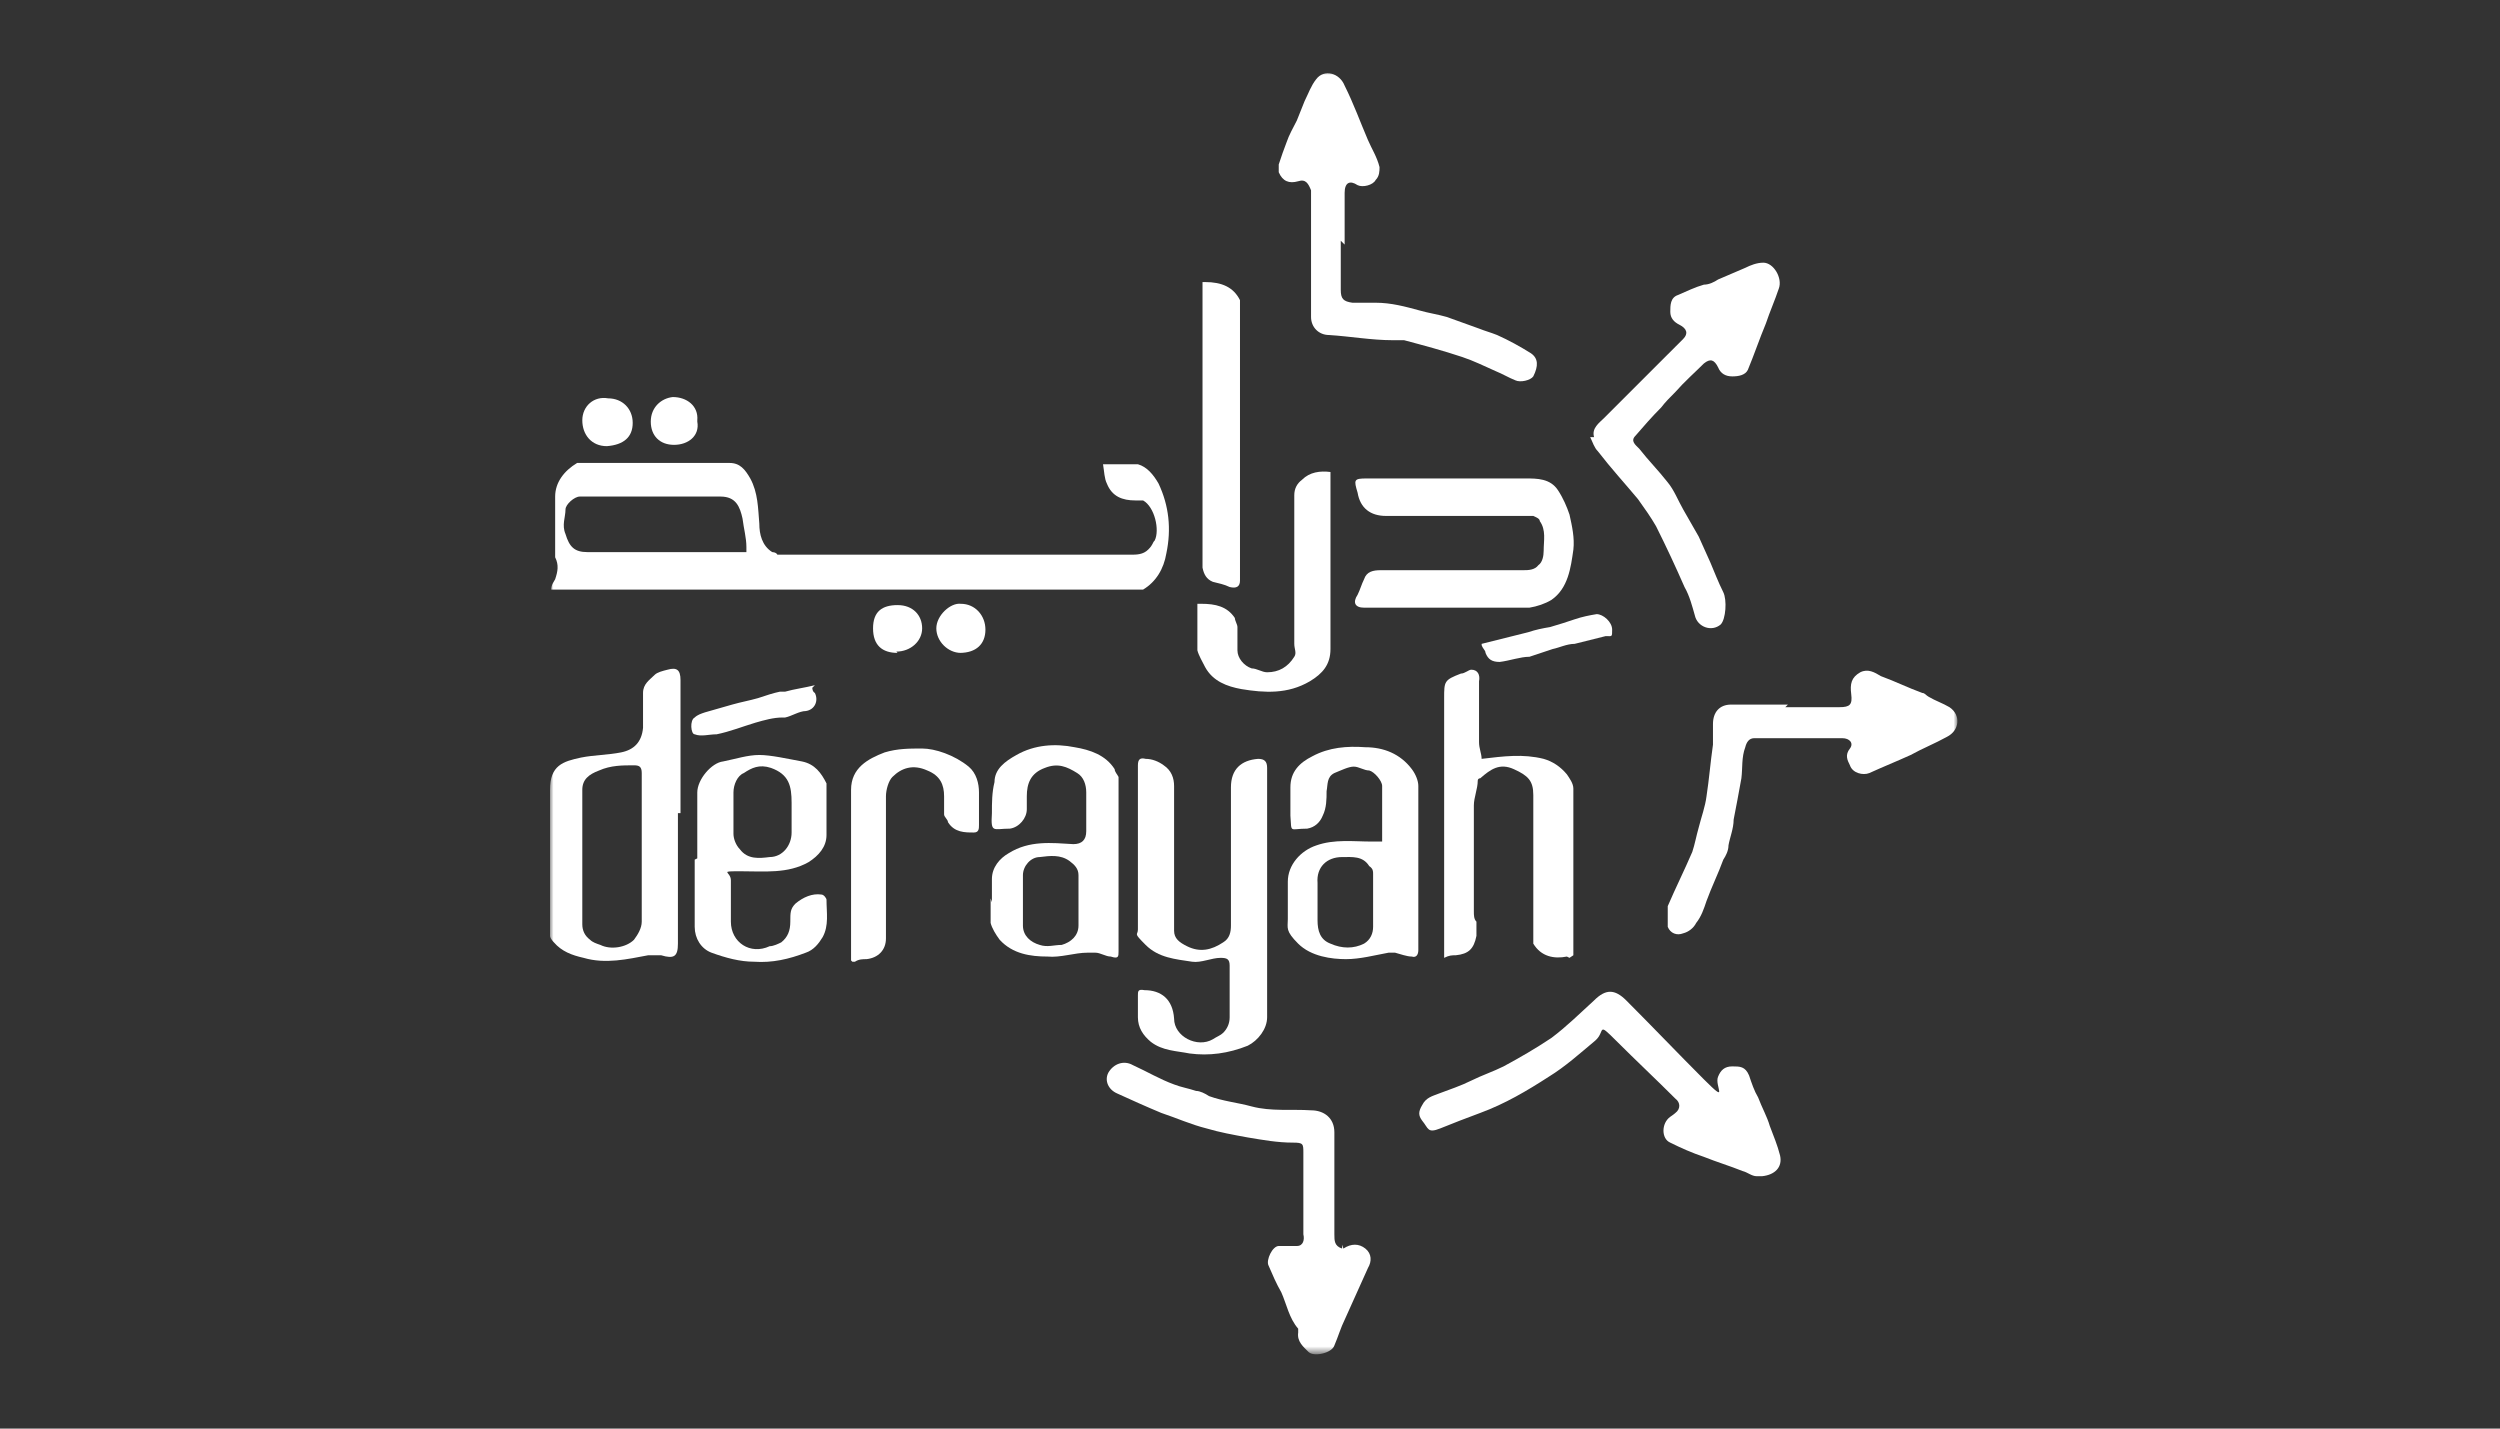 <svg width="350" height="200" viewBox="0 0 350 200" fill="none" xmlns="http://www.w3.org/2000/svg">
<rect x="0" y="0" width="350" height="200" fill="#333333" stroke="none"/>
<mask id="mask0_811_8143" style="mask-type:luminance" maskUnits="userSpaceOnUse" x="77" y="10" width="197" height="180">
<path d="M274 10H77V189.453H274V10Z" fill="white"/>
</mask>
<g mask="url(#mask0_811_8143)">
<path d="M77.18 82.543C77.18 81.819 77.541 81.457 77.722 81.095C78.084 80.01 78.265 79.106 77.722 78.02C77.722 77.658 77.722 77.296 77.722 77.116C77.722 74.583 77.722 72.05 77.722 69.518C77.722 67.528 78.989 65.9 80.798 64.814H102.144C103.591 64.814 104.315 65.719 105.038 66.985C106.124 68.975 106.124 71.146 106.305 73.317C106.305 74.764 106.666 76.392 108.114 77.296C108.114 77.296 108.656 77.296 108.837 77.658H158.223C159.127 77.658 160.032 77.658 160.755 76.935C161.479 76.211 161.298 76.03 161.66 75.668C162.384 74.221 161.66 70.965 160.032 70.061C159.67 70.061 159.308 70.061 158.946 70.061C157.137 70.061 155.69 69.518 154.967 67.709C154.605 66.985 154.605 66.081 154.424 64.995C156.233 64.995 157.861 64.995 159.308 64.995C160.575 65.357 161.479 66.442 162.203 67.709C163.65 70.784 164.012 74.04 163.288 77.477C162.926 79.648 161.841 81.457 160.032 82.543H77.541H77.18ZM104.496 77.477V76.573C104.496 75.307 104.134 74.04 103.953 72.593C103.591 70.965 103.048 69.518 100.878 69.518H81.159C80.436 69.518 79.17 70.603 79.17 71.327C79.17 72.412 78.627 73.498 79.17 74.764C79.712 76.573 80.436 77.296 82.245 77.296H104.676L104.496 77.477Z" fill="white"/>
<path d="M177.397 125.054V142.421C177.397 144.049 176.131 145.677 174.683 146.401C171.97 147.486 169.256 147.848 166.543 147.486C164.734 147.124 162.744 147.124 161.116 145.858C160.031 144.953 159.307 143.868 159.307 142.421V139.345C159.307 138.803 159.307 138.441 160.212 138.622C162.563 138.622 164.191 139.888 164.372 142.602C164.372 145.134 167.628 146.762 169.799 145.496C170.342 145.134 170.885 144.953 171.246 144.592C171.789 144.049 172.151 143.325 172.151 142.421V135.185C172.151 134.28 171.789 134.099 170.885 134.099C169.618 134.099 168.171 134.823 166.905 134.642C164.553 134.28 162.201 134.099 160.392 132.29C158.583 130.481 159.307 131.024 159.307 130.12V107.145C159.307 106.241 159.669 106.06 160.392 106.241C161.297 106.241 162.201 106.603 162.925 107.145C164.01 107.869 164.372 108.954 164.372 110.04V130.3C164.372 131.386 165.096 131.929 166.181 132.471C167.99 133.376 169.618 133.014 171.246 131.929C172.151 131.386 172.332 130.481 172.332 129.577V110.221C172.332 107.688 173.779 106.422 176.131 106.241C177.035 106.241 177.397 106.603 177.397 107.507V125.235V124.873V125.054Z" fill="white"/>
<path d="M187.707 33.518V40.573C187.707 41.839 188.068 42.201 189.335 42.382C190.42 42.382 191.506 42.382 192.591 42.382C194.762 42.382 196.752 42.924 198.742 43.467C200.008 43.829 201.274 44.01 202.54 44.372C203.988 44.914 205.616 45.457 207.063 46C207.967 46.361 208.691 46.542 209.596 46.904C211.224 47.628 212.852 48.532 214.299 49.437C215.384 50.16 215.384 51.246 214.661 52.693C214.299 53.236 212.852 53.597 212.128 53.236C211.224 52.874 210.319 52.331 209.415 51.969C207.787 51.246 206.339 50.522 204.711 49.98C201.998 49.075 199.284 48.351 196.571 47.628C196.028 47.628 195.485 47.628 194.943 47.628C192.048 47.628 188.973 47.085 186.079 46.904C184.631 46.904 183.546 45.819 183.546 44.372V26.643C183.184 25.739 182.822 25.015 181.737 25.377C180.471 25.739 179.566 25.377 179.023 24.111C179.023 23.749 179.023 23.387 179.023 23.025C179.385 21.94 179.747 20.855 180.109 19.95C180.471 18.865 181.013 17.96 181.556 16.875C181.918 15.97 182.28 15.066 182.641 14.161C183.184 13.076 183.546 11.991 184.27 11.086C185.355 9.639 187.526 10.181 188.249 11.991C189.516 14.523 190.42 17.056 191.506 19.588C192.048 20.855 192.772 21.94 193.134 23.387C193.134 23.93 193.134 24.654 192.591 25.196C192.229 25.92 190.782 26.282 190.058 25.92C188.973 25.196 188.249 25.558 188.249 27.005V34.241L187.707 33.699V33.518Z" fill="white"/>
<path d="M223.168 61.197C222.806 59.931 223.891 59.207 224.615 58.483C228.233 54.865 232.032 51.066 235.65 47.449C236.373 46.725 236.192 46.001 235.107 45.459C234.383 45.097 233.841 44.554 233.841 43.65C233.841 42.745 233.841 41.66 234.926 41.298C236.192 40.755 237.278 40.212 238.544 39.851C239.268 39.851 239.991 39.489 240.534 39.127C241.8 38.584 243.067 38.042 244.333 37.499C245.057 37.137 245.961 36.775 246.866 36.775C248.313 36.775 249.579 38.946 249.036 40.393C248.494 42.022 247.77 43.65 247.227 45.278C246.323 47.449 245.599 49.619 244.695 51.79C244.333 52.514 243.428 52.695 242.524 52.695C241.619 52.695 240.896 52.333 240.534 51.428C239.991 50.343 239.449 50.162 238.544 50.886C237.278 52.152 235.831 53.418 234.564 54.865C233.841 55.589 233.117 56.313 232.574 57.036C231.308 58.303 230.042 59.75 228.956 61.016C228.233 61.74 228.956 62.282 229.499 62.825C230.765 64.453 232.213 65.9 233.479 67.528C234.383 68.614 234.926 70.061 235.65 71.327C236.373 72.594 237.097 73.86 237.821 75.126C238.363 76.392 238.906 77.478 239.449 78.744C239.991 80.01 240.534 81.458 241.258 82.905C241.8 83.99 241.619 86.704 240.896 87.427C239.63 88.513 237.64 87.789 237.278 86.161C236.916 84.895 236.554 83.448 235.831 82.181C234.564 79.287 233.298 76.573 231.851 73.679C231.127 72.413 230.223 71.146 229.318 69.88C227.509 67.709 225.519 65.538 223.71 63.187C223.168 62.644 222.987 61.92 222.625 61.197H223.168Z" fill="white"/>
<path d="M245.955 164.671C245.232 164.671 244.689 164.128 243.965 163.948C242.156 163.224 240.347 162.681 238.538 161.958C236.91 161.415 235.282 160.691 233.835 159.968C232.569 159.425 232.569 157.254 233.835 156.35C233.835 156.35 234.378 155.988 234.559 155.807C235.282 155.264 235.282 154.36 234.559 153.817C231.845 151.104 228.951 148.39 226.237 145.677C223.524 142.963 224.79 144.41 223.343 145.677C221.172 147.486 219.182 149.295 216.831 150.742C213.755 152.732 210.68 154.541 207.243 155.807C205.253 156.531 203.444 157.254 201.635 157.978C199.826 158.701 200.007 157.978 199.102 156.892C198.56 156.169 198.56 155.626 199.102 154.722C199.645 153.636 200.55 153.455 201.454 153.094C202.901 152.551 204.529 152.008 205.977 151.285C207.424 150.561 209.052 150.018 210.499 149.295C212.851 148.028 215.022 146.762 217.192 145.315C219.363 143.687 221.172 141.878 223.162 140.069C224.79 138.441 226.056 138.441 227.685 140.069C231.302 143.687 234.92 147.486 238.538 151.104C242.156 154.722 239.986 152.008 240.528 150.742C240.89 149.837 241.433 149.295 242.518 149.295C243.604 149.295 244.327 149.295 244.87 150.561C245.232 151.646 245.594 152.732 246.136 153.636C246.679 155.083 247.403 156.35 247.764 157.616C248.307 159.063 248.85 160.33 249.212 161.777C249.573 163.405 248.488 164.49 246.679 164.671H246.136H245.955Z" fill="white"/>
<path d="M94.909 114.018V132.108C94.909 133.917 94.366 134.279 92.557 133.736C91.834 133.736 91.472 133.736 90.748 133.736C87.854 134.279 84.779 135.003 81.703 134.098C80.075 133.736 78.628 133.194 77.543 131.927C77.543 131.927 77 131.385 77 131.023V110.581C77 107.144 78.809 106.601 81.342 106.059C83.151 105.697 85.141 105.697 86.95 105.335C88.758 104.973 89.844 103.888 90.025 101.898V97.014C90.025 95.747 90.929 95.205 91.653 94.481C92.015 94.119 92.738 93.938 93.462 93.757C94.728 93.396 95.271 93.757 95.271 95.205V113.837H94.909V114.018ZM89.844 118.903V108.229C89.844 107.325 89.482 107.144 88.758 107.144C87.13 107.144 85.502 107.144 83.874 107.868C82.427 108.41 81.522 109.134 81.522 110.581V129.395C81.522 130.299 81.884 131.023 82.608 131.566C82.97 131.927 83.512 132.108 84.055 132.289C85.502 133.013 87.673 132.651 88.758 131.566C89.301 130.842 89.844 129.937 89.844 129.033V118.722V118.903Z" fill="white"/>
<path d="M188.079 174.801C189.164 174.077 190.249 174.077 191.154 174.801C192.058 175.525 192.058 176.61 191.516 177.514C190.43 179.866 189.345 182.399 188.26 184.75C187.717 185.836 187.355 187.102 186.812 188.368C186.451 189.454 183.918 189.997 183.194 189.273C182.471 188.549 181.566 187.826 181.747 186.559V186.017C180.481 184.57 180.119 182.58 179.395 180.952C178.672 179.685 178.129 178.419 177.586 177.153C177.225 176.429 178.129 174.439 179.034 174.439C179.938 174.439 180.843 174.439 181.566 174.439C182.471 174.439 182.652 173.535 182.471 172.811V161.414C182.471 160.148 182.471 159.967 181.024 159.967C178.853 159.967 176.863 159.605 174.692 159.244C172.702 158.882 170.712 158.52 168.903 157.977C166.732 157.435 164.743 156.53 162.572 155.806C160.401 154.902 158.411 153.997 156.421 153.093C155.155 152.55 154.612 151.284 155.155 150.199C155.878 148.932 157.326 148.39 158.592 149.113C160.582 150.018 162.391 151.103 164.381 151.827C165.285 152.188 166.371 152.369 167.456 152.731C167.999 152.731 168.722 153.093 169.265 153.455C171.255 154.178 173.245 154.359 175.235 154.902C177.948 155.626 180.843 155.264 183.556 155.445C185.365 155.445 186.812 156.53 186.812 158.52V172.811C186.812 173.716 186.812 174.439 187.898 174.801V174.258L188.079 174.801Z" fill="white"/>
<path d="M249.765 99.004H257.544C258.991 99.004 259.353 98.642 259.172 97.195C258.991 95.747 259.172 94.843 260.438 94.119C261.524 93.577 262.428 94.119 263.333 94.662C265.323 95.386 267.132 96.29 269.122 97.014C269.483 97.014 269.664 97.376 270.026 97.556C270.931 98.099 272.016 98.461 272.921 99.004C274.549 100.089 274.368 102.26 272.559 103.164C270.931 104.069 269.122 104.792 267.494 105.697C265.504 106.601 263.695 107.325 261.705 108.23C260.8 108.591 259.353 108.23 258.991 107.144C258.629 106.421 258.268 105.697 258.991 104.792C259.534 104.069 258.991 103.345 257.906 103.345H245.605C244.881 103.345 244.519 103.888 244.338 104.612C243.796 106.059 243.977 107.506 243.796 108.953C243.434 110.943 243.072 112.933 242.71 114.742C242.71 116.008 242.168 117.275 241.987 118.36C241.987 119.084 241.625 119.807 241.263 120.35C240.539 122.34 239.635 124.149 238.911 126.139C238.55 127.224 238.188 128.309 237.464 129.214C237.102 129.938 236.379 130.48 235.655 130.661C234.751 131.023 233.846 130.661 233.484 129.757C233.484 128.852 233.484 127.767 233.484 126.862C234.57 124.33 235.836 121.797 236.921 119.264C237.283 118.179 237.464 117.094 237.826 115.827C238.188 114.38 238.73 112.933 238.911 111.486C239.273 109.134 239.454 106.782 239.816 104.25V101.355C239.816 99.727 240.72 98.642 242.348 98.642H250.308L249.946 99.004H249.765Z" fill="white"/>
<path d="M219.365 133.918C217.556 134.279 215.747 133.918 214.662 132.109C214.662 131.747 214.662 131.385 214.662 130.842V111.305C214.662 109.315 213.938 108.592 211.948 107.687C209.958 106.783 208.692 107.687 207.245 108.953C207.245 108.953 206.883 108.953 206.883 109.315C206.883 110.401 206.34 111.667 206.34 112.752V127.586C206.34 128.129 206.34 128.671 206.702 129.033V130.48C206.702 130.48 206.702 130.842 206.702 131.023C206.34 132.832 205.617 133.556 203.808 133.737C203.265 133.737 202.903 133.737 202.18 134.098V97.738C202.18 95.386 202.18 95.205 204.531 94.3C205.074 94.3 205.617 93.758 205.979 93.758C206.883 93.758 207.245 94.481 207.064 95.386C207.064 95.748 207.064 96.109 207.064 96.652V103.888C207.064 104.793 207.426 105.516 207.426 106.24C210.501 105.878 213.215 105.516 216.109 106.24C217.375 106.602 218.461 107.325 219.365 108.411C219.727 108.953 220.27 109.677 220.27 110.401V133.737L219.727 134.098L219.365 133.918Z" fill="white"/>
<path d="M202.546 85.074H190.969C189.702 85.074 189.341 84.351 190.064 83.265C190.426 82.542 190.607 81.818 190.969 81.095C191.33 80.009 192.235 79.828 193.32 79.828H213.219C213.943 79.828 214.847 79.828 215.39 79.105C215.933 78.743 216.114 77.838 216.114 77.115C216.114 75.668 216.475 74.22 215.571 72.954C215.571 72.592 215.028 72.411 214.666 72.231H194.044C191.873 72.231 190.426 71.145 190.064 68.974C189.521 67.165 189.521 66.984 191.33 66.984H213.581C215.209 66.984 217.018 66.984 218.104 68.612C218.827 69.698 219.37 70.964 219.732 72.05C220.093 73.678 220.455 75.306 220.274 76.934C219.913 79.466 219.551 82.361 217.199 83.989C216.295 84.532 215.209 84.894 214.124 85.074H202.365H202.727H202.546Z" fill="white"/>
<path d="M193.501 118.18V110.039C193.501 109.316 192.415 108.049 191.692 107.868C190.968 107.868 190.245 107.326 189.521 107.326C188.797 107.326 187.712 107.868 186.808 108.23C185.722 108.773 185.903 109.858 185.722 110.763C185.722 111.848 185.722 113.114 185.179 114.2C184.818 115.104 184.094 115.828 183.009 116.009C180.476 116.009 180.838 116.732 180.657 114.2V110.22C180.657 108.049 181.923 106.783 183.732 105.878C186.084 104.612 188.617 104.431 191.149 104.612C193.682 104.612 196.033 105.517 197.662 107.687C198.204 108.411 198.566 109.316 198.566 110.039V133.013C198.566 133.737 198.204 134.099 197.662 133.918C196.938 133.918 196.033 133.556 195.31 133.375H194.405C192.415 133.737 190.426 134.28 188.436 134.28C186.446 134.28 183.551 133.918 181.742 132.109C179.933 130.3 180.295 129.938 180.295 128.672V123.426C180.295 121.074 182.104 119.084 184.275 118.361C186.808 117.456 189.521 117.818 192.054 117.818H193.501V118.18ZM192.235 126.32V122.34C192.235 121.979 192.235 121.617 191.692 121.255C190.787 119.808 189.34 119.989 187.893 119.989C185.722 119.989 184.275 121.436 184.456 123.607V128.853C184.456 130.3 184.818 131.566 186.265 132.109C187.893 132.833 189.521 132.833 190.968 132.109C191.873 131.566 192.235 130.662 192.235 129.757V126.501V126.32Z" fill="white"/>
<path d="M138.868 126.319V123.063C138.868 121.435 139.954 120.169 141.22 119.445C144.115 117.636 147.19 117.998 150.265 118.179C151.471 118.179 152.074 117.576 152.074 116.37V110.943C152.074 109.858 151.712 108.772 150.808 108.229C149.361 107.325 148.094 106.782 146.285 107.506C144.295 108.229 143.753 109.677 143.753 111.486V113.295C143.753 114.561 142.667 115.827 141.401 116.008C139.049 116.008 138.688 116.732 138.868 113.837C138.868 112.39 138.868 110.943 139.23 109.496C139.23 107.687 140.677 106.601 142.305 105.697C144.838 104.25 147.732 104.069 150.446 104.611C152.617 104.973 154.788 105.697 156.054 107.687C156.054 108.049 156.416 108.41 156.597 108.772V110.038C156.597 116.37 156.597 122.34 156.597 128.671C156.597 135.003 156.597 131.746 156.597 133.194C156.597 133.917 156.597 134.279 155.511 133.917C154.788 133.917 154.064 133.375 153.34 133.375C152.617 133.375 152.617 133.375 152.255 133.375C150.446 133.375 148.456 134.098 146.647 133.917C144.295 133.917 141.763 133.555 139.954 131.566C139.411 130.842 138.868 129.937 138.688 129.214C138.688 128.128 138.688 126.862 138.688 125.777L138.868 126.319ZM150.989 126.139V122.521C150.989 121.616 150.446 121.073 149.722 120.531C148.456 119.626 147.009 119.807 145.562 119.988C144.295 119.988 143.21 121.254 143.21 122.521V129.576C143.21 131.023 144.295 131.927 145.562 132.289C146.647 132.651 147.552 132.289 148.637 132.289C149.903 131.927 150.989 131.023 150.989 129.576V126.139Z" fill="white"/>
<path d="M97.62 120.169V110.943C97.62 109.134 99.609 106.783 101.238 106.602C103.047 106.24 104.675 105.697 106.303 105.697C107.931 105.697 110.283 106.24 112.272 106.602C114.081 106.964 114.986 108.23 115.71 109.677C115.71 110.039 115.71 110.401 115.71 110.762V116.913C115.71 118.541 114.624 119.807 113.177 120.712C110.283 122.34 107.026 121.978 103.77 121.978C100.514 121.978 102.323 121.978 102.323 123.245V129.033C102.323 131.928 105.036 133.737 107.75 132.47C108.293 132.47 109.016 132.109 109.378 131.928C110.283 131.204 110.644 130.3 110.644 129.033C110.644 127.767 110.644 127.224 111.368 126.501C112.453 125.596 113.72 125.054 114.986 125.234C115.348 125.234 115.71 125.777 115.71 125.958C115.71 127.767 116.071 129.576 115.167 131.204C114.624 132.109 113.901 133.013 112.815 133.375C110.464 134.279 108.112 134.822 105.579 134.641C103.589 134.641 101.599 134.099 99.609 133.375C98.162 132.832 97.258 131.385 97.258 129.757V120.35L97.62 120.169ZM110.825 114.019V112.391C110.825 110.039 110.463 108.411 107.931 107.506C106.303 106.964 105.217 107.506 104.132 108.23C103.228 108.592 102.685 109.858 102.685 110.943V116.732C102.685 117.456 103.047 118.36 103.589 118.903C104.675 120.35 106.303 120.169 107.75 119.988C109.559 119.988 110.825 118.36 110.825 116.551V113.838V114.019Z" fill="white"/>
<path d="M168.176 84.531C170.165 84.531 171.794 84.892 172.879 86.52C172.879 86.882 173.241 87.425 173.241 87.787V91.043C173.241 92.128 174.145 93.214 175.231 93.576C175.954 93.576 176.678 94.118 177.401 94.118C179.03 94.118 180.296 93.395 181.2 91.947C181.562 91.405 181.2 90.862 181.2 90.138V69.335C181.2 68.43 181.562 67.707 182.286 67.164C183.371 66.079 184.818 65.898 186.266 66.079V90.862C186.266 93.033 185.18 94.299 183.371 95.385C180.296 97.194 177.04 97.013 173.783 96.47C171.794 96.108 169.804 95.385 168.718 93.395C168.356 92.671 167.814 91.766 167.633 91.043V84.531H167.995H168.176Z" fill="white"/>
<path d="M168.713 39.488C171.065 39.488 172.693 40.212 173.598 42.021V81.276C173.598 82.12 173.115 82.422 172.15 82.181C171.427 81.819 170.522 81.638 169.799 81.457C168.894 81.095 168.532 80.372 168.352 79.467V39.488H168.713Z" fill="white"/>
<path d="M119.148 134.461C119.148 134.099 119.148 133.737 119.148 133.194V110.582C119.148 107.506 121.5 106.24 123.852 105.336C125.661 104.793 127.289 104.793 129.098 104.793C130.907 104.793 133.62 105.697 135.61 107.326C136.696 108.23 137.058 109.677 137.058 110.944V115.466C137.058 116.009 137.058 116.551 136.334 116.551C135.068 116.551 133.62 116.551 132.716 115.104C132.716 114.742 132.173 114.381 132.173 114.019V111.486C132.173 109.858 131.631 108.592 129.822 107.868C127.832 106.964 126.204 107.506 124.937 108.773C124.395 109.315 124.033 110.582 124.033 111.486V131.385C124.033 133.013 122.947 134.099 121.319 134.28C120.777 134.28 120.234 134.28 119.691 134.641H119.329L119.148 134.461Z" fill="white"/>
<path d="M207.43 90.139L209.6 89.597L213.942 88.511C215.027 88.149 215.932 87.968 217.017 87.787C218.284 87.426 219.369 87.064 220.454 86.702C221.54 86.34 222.444 86.159 223.53 85.978C224.434 85.978 225.701 87.064 225.701 88.149C225.701 89.235 225.701 89.054 224.796 89.054L220.454 90.139C219.369 90.139 218.284 90.682 217.379 90.863C216.294 91.225 215.208 91.586 214.123 91.948C212.857 91.948 211.41 92.491 209.962 92.672C208.877 92.672 208.334 92.31 207.972 91.406C207.972 91.044 207.611 90.863 207.43 90.32V90.139Z" fill="white"/>
<path d="M113.72 96.29C113.72 96.29 113.72 96.832 114.082 97.013C114.625 98.099 114.082 99.365 112.816 99.546C111.911 99.546 110.826 100.269 109.922 100.45H109.56C108.293 100.45 107.027 100.812 105.761 101.174C103.952 101.717 102.143 102.44 100.334 102.802C99.248 102.802 98.163 103.164 97.258 102.802C96.716 102.802 96.535 100.812 97.258 100.45C97.62 100.088 98.163 99.907 98.706 99.727C99.972 99.365 101.238 99.003 102.505 98.641C103.771 98.279 104.856 98.099 106.123 97.737C107.208 97.375 108.293 97.013 109.198 96.832C109.198 96.832 109.741 96.832 109.922 96.832C111.188 96.47 112.635 96.29 114.082 95.928L113.72 96.29Z" fill="white"/>
<path d="M85.141 55.769C87.131 55.769 88.579 57.216 88.579 59.206C88.579 61.196 87.312 62.281 84.96 62.462C82.79 62.462 81.523 60.834 81.523 58.844C81.523 56.854 83.151 55.407 85.141 55.769Z" fill="white"/>
<path d="M134.523 91.406C132.714 91.406 131.086 89.778 131.086 87.969C131.086 86.16 133.076 84.351 134.523 84.532C136.513 84.532 137.96 86.16 137.96 88.15C137.96 90.14 136.694 91.406 134.342 91.406H134.523Z" fill="white"/>
<path d="M125.664 91.406C123.493 91.406 122.227 90.321 122.227 87.969C122.227 85.617 123.493 84.713 125.664 84.713C127.834 84.713 129.101 86.16 129.101 87.969C129.101 89.778 127.473 91.225 125.483 91.225L125.664 91.406Z" fill="white"/>
<path d="M97.622 59.023C97.984 61.013 96.356 62.279 94.366 62.279C92.376 62.279 91.109 61.013 91.109 59.023C91.109 57.033 92.557 55.767 94.185 55.586C96.175 55.586 97.803 56.852 97.622 58.842V59.023Z" fill="white"/>
</g>
</svg>
